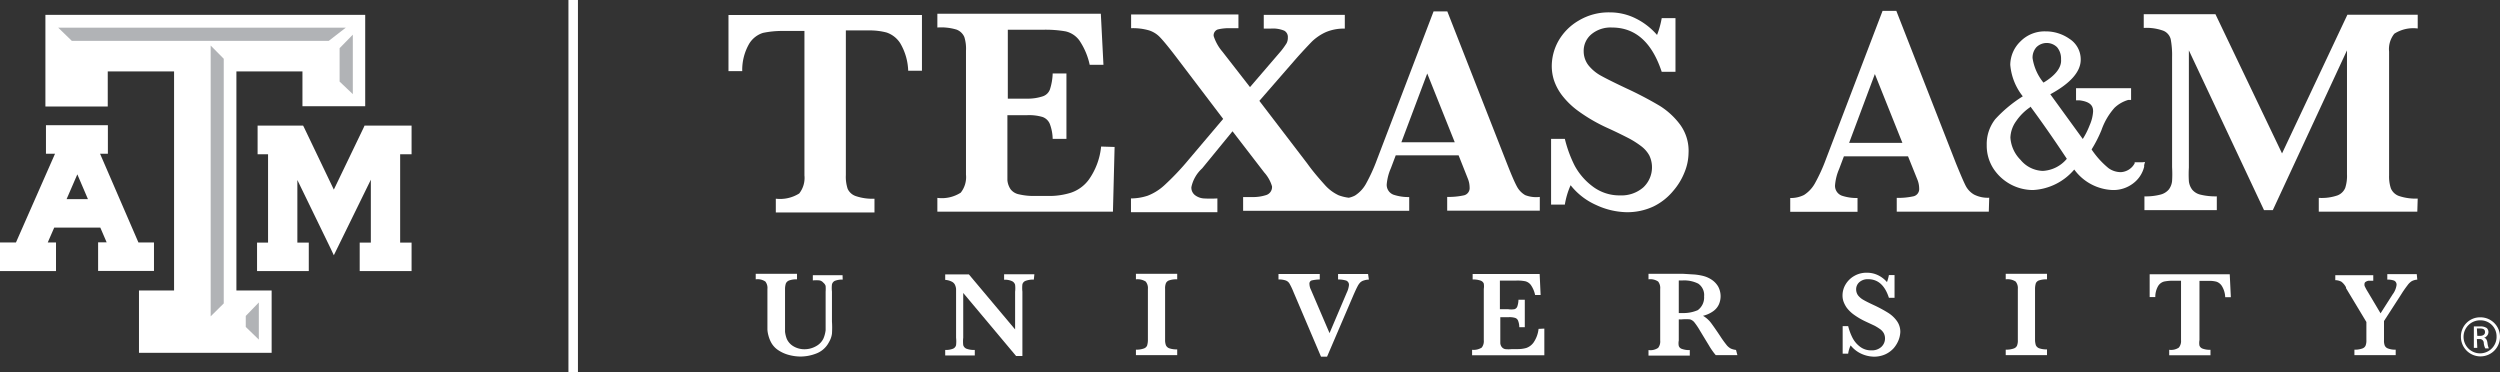 <svg xmlns="http://www.w3.org/2000/svg" viewBox="0 0 181.68 27.07"><rect x="0" y="0" width="181.68" height="27.07" fill="#333333" stroke="none"/><defs><style>.cls-1{fill:#fff;}.cls-2{fill:#b1b3b6;}</style></defs><g id="Layer_2" data-name="Layer 2"><g id="Layer_1-2" data-name="Layer 1"><rect class="cls-1" x="41.31" width="0.69" height="27.07"/><polygon class="cls-1" points="29.64 9.13 26.67 9.13 26.49 9.13 26.42 9.29 24.26 13.78 22.11 9.29 22.03 9.13 21.86 9.13 18.99 9.13 18.72 9.13 18.72 9.41 18.72 10.94 18.72 11.21 18.99 11.21 19.48 11.21 19.48 17.63 18.95 17.63 18.68 17.63 18.68 17.9 18.68 19.43 18.68 19.7 18.95 19.7 22.17 19.7 22.44 19.7 22.44 19.43 22.44 17.9 22.44 17.63 22.17 17.63 21.61 17.63 21.61 13.08 24.02 18.04 24.26 18.55 24.51 18.04 26.95 13.06 26.95 17.63 26.41 17.63 26.14 17.63 26.14 17.9 26.14 19.43 26.14 19.7 26.41 19.7 29.64 19.7 29.91 19.7 29.91 19.43 29.91 17.9 29.91 17.63 29.64 17.63 29.08 17.63 29.08 11.21 29.64 11.21 29.91 11.21 29.91 10.94 29.91 9.41 29.91 9.13 29.64 9.13"/><path class="cls-1" d="M10.92,17.62h-.86L7.27,11.17h.57V9.1H3.34v2.07H4L1.16,17.62H0V19.7H4.07V17.62h-.6l.47-1.08H7.29l.46,1.07H7.13v2.08h4.06V17.62ZM6.39,14.47H4.84l.78-1.8Z"/><polygon class="cls-1" points="26.22 1.08 3.61 1.08 3.3 1.08 3.3 1.39 3.3 7.43 3.3 7.74 3.61 7.74 7.52 7.74 7.83 7.74 7.83 7.43 7.83 5.19 12.65 5.19 12.65 21.11 10.41 21.11 10.1 21.11 10.1 21.42 10.1 25.32 10.1 25.64 10.41 25.64 19.43 25.64 19.74 25.64 19.74 25.32 19.74 21.42 19.74 21.11 19.43 21.11 17.18 21.11 17.18 5.19 21.98 5.19 21.98 7.4 21.98 7.72 22.29 7.72 26.22 7.72 26.54 7.72 26.54 7.4 26.54 1.39 26.54 1.08 26.22 1.08"/><polygon class="cls-2" points="17.86 22.96 18.81 21.98 18.81 24.68 17.86 23.76 17.86 22.96"/><polygon class="cls-2" points="16.26 22.05 15.31 22.99 15.31 3.31 16.26 4.27 16.26 22.05"/><polygon class="cls-2" points="5.22 2.97 4.23 2.01 25.13 2.01 23.89 2.97 5.22 2.97"/><polygon class="cls-2" points="25.64 6.84 24.68 5.93 24.68 3.5 25.64 2.52 25.64 6.84"/><path class="cls-1" d="M67,5.14H66a4.18,4.18,0,0,0-.58-2,1.89,1.89,0,0,0-1-.78,4.79,4.79,0,0,0-1.19-.15H61.47V12.72a2.81,2.81,0,0,0,.13,1,1,1,0,0,0,.59.53,3.71,3.71,0,0,0,1.36.19v1H56.38v-1a2.62,2.62,0,0,0,1.7-.38,1.82,1.82,0,0,0,.38-1.31V2.25H56.94a6.78,6.78,0,0,0-1.49.14,1.81,1.81,0,0,0-1,.78,3.8,3.8,0,0,0-.51,2h-1V1.09H67Z"/><path class="cls-1" d="M81,10.68l-.12,4.7H68.12v-1a2.54,2.54,0,0,0,1.7-.38,1.82,1.82,0,0,0,.38-1.31v-9a2.81,2.81,0,0,0-.12-1,1,1,0,0,0-.57-.54A3.87,3.87,0,0,0,68.12,2V1H80l.19,3.71h-1a5,5,0,0,0-.75-1.77,1.71,1.71,0,0,0-1-.66,8.56,8.56,0,0,0-1.6-.12h-2.6V7.17h1.45A3.51,3.51,0,0,0,75.78,7a.83.83,0,0,0,.52-.5,4.15,4.15,0,0,0,.2-1.16h1v4.75h-1A3.26,3.26,0,0,0,76.29,9a.9.9,0,0,0-.53-.5,3.48,3.48,0,0,0-1.11-.13H73.21v4.73a1.38,1.38,0,0,0,.23.65,1,1,0,0,0,.6.37,4.68,4.68,0,0,0,1.18.12h1.15A5.21,5.21,0,0,0,77.84,14a2.67,2.67,0,0,0,1.29-.95,5,5,0,0,0,.89-2.4Z"/><path class="cls-1" d="M110.84,14.18a1.57,1.57,0,0,1-.61-.64q-.23-.42-.69-1.59L105.18.83h-1l-4.12,10.79a12.55,12.55,0,0,1-.8,1.75,2.36,2.36,0,0,1-.79.84,1.72,1.72,0,0,1-.45.16,3.2,3.2,0,0,1-.74-.18,3.06,3.06,0,0,1-1-.75c-.45-.5-.88-1-1.28-1.56L91.52,7.33,94.07,4.4c.56-.64,1-1.1,1.27-1.38a3.61,3.61,0,0,1,1-.68,3.31,3.31,0,0,1,1.39-.26v-1H91.84v1h.49a2.14,2.14,0,0,1,1,.15.52.52,0,0,1,.26.5.85.85,0,0,1-.09.41,5.62,5.62,0,0,1-.4.56L90.84,6.33l-2-2.57a3.29,3.29,0,0,1-.64-1.14.45.45,0,0,1,.3-.48,3.4,3.4,0,0,1,.9-.09H90v-1h-7.8v1a4.17,4.17,0,0,1,1.31.16,1.89,1.89,0,0,1,.81.52c.23.24.61.7,1.13,1.38l3.44,4.53-2.54,3a18.81,18.81,0,0,1-1.74,1.83,3.85,3.85,0,0,1-1.2.75,3.9,3.9,0,0,1-1.22.2v1h6.28v-1a8.34,8.34,0,0,1-1,0,1.19,1.19,0,0,1-.63-.24.69.69,0,0,1-.26-.58,2.54,2.54,0,0,1,.78-1.36l2.21-2.7,2.31,3a2.61,2.61,0,0,1,.56,1,.61.61,0,0,1-.44.64,3.06,3.06,0,0,1-1,.14h-.66v1h12.07v-1a3.39,3.39,0,0,1-1.14-.17.76.76,0,0,1-.49-.8,3.71,3.71,0,0,1,.3-1.13l.35-.93H106l.67,1.69a1.74,1.74,0,0,1,.13.64.54.54,0,0,1-.39.57,5.17,5.17,0,0,1-1.24.12v1h6.73v-1A2.17,2.17,0,0,1,110.84,14.18Zm-9-3.84,1.88-5,2,5Z"/><path class="cls-1" d="M122.71,11.12a3.81,3.81,0,0,1-.28,1.37,4.7,4.7,0,0,1-.84,1.39A4.29,4.29,0,0,1,120.17,15a4.47,4.47,0,0,1-2,.42A5.46,5.46,0,0,1,116,14.9a4.87,4.87,0,0,1-1.86-1.44,5.73,5.73,0,0,0-.42,1.41h-1V10.09h1a9,9,0,0,0,.71,1.94,4.61,4.61,0,0,0,1.3,1.51,3.21,3.21,0,0,0,2,.66,2.42,2.42,0,0,0,1.69-.58,2,2,0,0,0,.44-2.32,2.13,2.13,0,0,0-.57-.66,6.47,6.47,0,0,0-1-.63c-.43-.22-.92-.46-1.47-.71a12,12,0,0,1-2.08-1.2,5.74,5.74,0,0,1-1.23-1.18,3.81,3.81,0,0,1-.58-1.09,3.37,3.37,0,0,1-.16-1A3.76,3.76,0,0,1,113.24,3a4,4,0,0,1,1.48-1.5A4.23,4.23,0,0,1,117,.9a4.18,4.18,0,0,1,1.87.44,4.9,4.9,0,0,1,1.55,1.2,6.3,6.3,0,0,0,.34-1.22h1v3.9h-1C120.06,3.1,118.87,2,117.14,2a2.18,2.18,0,0,0-1.49.49,1.57,1.57,0,0,0-.56,1.26,1.66,1.66,0,0,0,.35,1,3.07,3.07,0,0,0,.92.76c.38.21,1,.52,1.85.92a26.48,26.48,0,0,1,2.42,1.27,5.45,5.45,0,0,1,1.47,1.36A3.22,3.22,0,0,1,122.71,11.12Z"/><path class="cls-1" d="M144.53,15.38h-6.69v-1a5.17,5.17,0,0,0,1.24-.12.54.54,0,0,0,.39-.57,1.74,1.74,0,0,0-.13-.64l-.68-1.69H134l-.35.93a3.69,3.69,0,0,0-.29,1.13.76.76,0,0,0,.49.8,3.39,3.39,0,0,0,1.14.17v1H130.1v-1a2.15,2.15,0,0,0,1-.22,2.36,2.36,0,0,0,.79-.84,12.55,12.55,0,0,0,.8-1.75L136.81.79h1l4.35,11.12c.32.78.55,1.32.69,1.59a1.57,1.57,0,0,0,.61.64,2.2,2.2,0,0,0,1.1.23Zm-6.28-5-2-5-1.87,5Z"/><path class="cls-1" d="M175.67,15.38h-7.16v-1a3.5,3.5,0,0,0,1.36-.18,1,1,0,0,0,.56-.54,2.81,2.81,0,0,0,.13-1v-9l-5.39,11.61h-.64L159.07,3.66v8.51a8.34,8.34,0,0,0,0,1,1.25,1.25,0,0,0,.24.61,1.11,1.11,0,0,0,.62.37,4.61,4.61,0,0,0,1.17.12v1h-5.26v-1a4.2,4.2,0,0,0,1.17-.13,1.16,1.16,0,0,0,.61-.38,1.23,1.23,0,0,0,.23-.61,8.34,8.34,0,0,0,0-1v-8a6.28,6.28,0,0,0-.1-1.3.91.91,0,0,0-.52-.61,3.53,3.53,0,0,0-1.44-.21v-1H161l4.84,10.12,4.75-10.08h5.11v1a2.56,2.56,0,0,0-1.7.38,1.79,1.79,0,0,0-.38,1.3v9a2.71,2.71,0,0,0,.13.94,1,1,0,0,0,.58.55,3.76,3.76,0,0,0,1.37.19Z"/><path class="cls-1" d="M61.24,20.32a1.39,1.39,0,0,0-.57.09.39.39,0,0,0-.21.26,2.26,2.26,0,0,0,0,.52v2.17a6.76,6.76,0,0,1,0,.9,1.66,1.66,0,0,1-.22.61,1.72,1.72,0,0,1-.92.82,3.17,3.17,0,0,1-1.14.22,3.32,3.32,0,0,1-.83-.11,2.55,2.55,0,0,1-.79-.35,1.57,1.57,0,0,1-.56-.64,2.32,2.32,0,0,1-.16-.44,2,2,0,0,1-.07-.42V21a.75.75,0,0,0-.15-.54,1,1,0,0,0-.7-.16v-.4h3v.4a1.58,1.58,0,0,0-.57.08.43.43,0,0,0-.24.22,1.34,1.34,0,0,0-.06.4v2.45q0,.33,0,.66a2.15,2.15,0,0,0,.12.5,1.18,1.18,0,0,0,.5.56,1.55,1.55,0,0,0,.78.21,1.68,1.68,0,0,0,.85-.22,1.24,1.24,0,0,0,.55-.58A2.26,2.26,0,0,0,60,24c0-.24,0-.47,0-.71V21.2a2.94,2.94,0,0,0,0-.42.51.51,0,0,0-.17-.24.48.48,0,0,0-.26-.16,2.09,2.09,0,0,0-.5,0V20h2.16Z"/><path class="cls-1" d="M75.13,20.32a1.54,1.54,0,0,0-.6.09.38.38,0,0,0-.23.25,2.44,2.44,0,0,0,0,.54v4.67h-.46L70,21.29v3.25a2.44,2.44,0,0,0,0,.54.4.4,0,0,0,.23.26,1.56,1.56,0,0,0,.61.09v.4H68.69v-.4a1.39,1.39,0,0,0,.57-.09.38.38,0,0,0,.22-.26,2.44,2.44,0,0,0,0-.54V21a.9.9,0,0,0-.09-.32.51.51,0,0,0-.24-.22,1.21,1.21,0,0,0-.46-.12v-.4h1.72l3.36,4V21.2a2.09,2.09,0,0,0,0-.5.41.41,0,0,0-.23-.27,1.23,1.23,0,0,0-.57-.1v-.4h2.2Z"/><path class="cls-1" d="M85.55,25.81h-3v-.4a1.52,1.52,0,0,0,.56-.08.4.4,0,0,0,.25-.21,1.4,1.4,0,0,0,.06-.41V21a.75.75,0,0,0-.16-.54,1.1,1.1,0,0,0-.71-.16v-.4h3v.4a1.57,1.57,0,0,0-.57.07.4.4,0,0,0-.25.21,1,1,0,0,0-.06.41v3.7a1.08,1.08,0,0,0,.06.4.43.43,0,0,0,.24.22,1.63,1.63,0,0,0,.58.08Z"/><path class="cls-1" d="M99.48,20.32a1.13,1.13,0,0,0-.36.06.61.61,0,0,0-.28.16,1.21,1.21,0,0,0-.2.3c-.07.13-.16.33-.28.6l-1.92,4.48H96l-2-4.7a4.85,4.85,0,0,0-.29-.61.53.53,0,0,0-.28-.23,1.52,1.52,0,0,0-.52-.07v-.4h3v.4a2.88,2.88,0,0,0-.59.07.24.24,0,0,0-.16.26,1,1,0,0,0,.11.42l1.35,3.15,1.25-2.94a1.7,1.7,0,0,0,.16-.53.33.33,0,0,0-.2-.35,2,2,0,0,0-.59-.08v-.4h2.18Z"/><path class="cls-1" d="M112.23,23.88l0,1.94h-5.25v-.4a1.09,1.09,0,0,0,.7-.16.76.76,0,0,0,.15-.54V21a1.28,1.28,0,0,0,0-.39.38.38,0,0,0-.24-.22,1.58,1.58,0,0,0-.57-.08v-.4h4.87l.07,1.53h-.4a2,2,0,0,0-.31-.73.74.74,0,0,0-.4-.27,2.94,2.94,0,0,0-.66-.05H109v2.08h.6a1.41,1.41,0,0,0,.46,0,.32.32,0,0,0,.21-.21,1.61,1.61,0,0,0,.08-.48h.46v2h-.4a1.32,1.32,0,0,0-.09-.48.34.34,0,0,0-.22-.2,1.41,1.41,0,0,0-.46-.05h-.61v1.89a.52.52,0,0,0,.1.27.42.42,0,0,0,.25.16,2,2,0,0,0,.49,0h.47a2.24,2.24,0,0,0,.57-.08,1.09,1.09,0,0,0,.53-.39,2.14,2.14,0,0,0,.37-1Z"/><path class="cls-1" d="M126.26,25.81h-1.57a3,3,0,0,1-.22-.28,4.62,4.62,0,0,1-.28-.43l-.25-.41-.4-.66a5,5,0,0,0-.41-.61.66.66,0,0,0-.31-.21,3,3,0,0,0-.6,0H122v1.54a1,1,0,0,0,0,.39.35.35,0,0,0,.24.22,1.52,1.52,0,0,0,.56.08v.4h-3v-.4a1,1,0,0,0,.7-.16.75.75,0,0,0,.15-.54V21a.76.76,0,0,0-.15-.54,1,1,0,0,0-.7-.16V19.9h2.54l.82.05a4.17,4.17,0,0,1,.6.1,2,2,0,0,1,.62.27,1.53,1.53,0,0,1,.48.5,1.48,1.48,0,0,1,.06,1.29,1.24,1.24,0,0,1-.41.5,2.12,2.12,0,0,1-.75.34,2,2,0,0,1,.54.46c.14.18.38.52.7,1a7.17,7.17,0,0,0,.45.63,1,1,0,0,0,.33.29,1.26,1.26,0,0,0,.38.1Zm-2.42-4.27a1,1,0,0,0-.43-.93,2.28,2.28,0,0,0-1.12-.23H122v2.37h.28a2.6,2.6,0,0,0,1.1-.21A1.14,1.14,0,0,0,123.84,21.54Z"/><path class="cls-1" d="M138.1,24.12a1.87,1.87,0,0,1-.12.58,2.09,2.09,0,0,1-.35.59,1.89,1.89,0,0,1-.6.45,2,2,0,0,1-.83.18,2.3,2.3,0,0,1-.93-.21,2.12,2.12,0,0,1-.78-.61,2.08,2.08,0,0,0-.18.6h-.4v-2h.4a4,4,0,0,0,.3.82,1.92,1.92,0,0,0,.54.66,1.3,1.3,0,0,0,.85.28,1,1,0,0,0,.71-.24.84.84,0,0,0,.19-1,.92.92,0,0,0-.24-.28,3.87,3.87,0,0,0-.43-.27l-.62-.29a5.16,5.16,0,0,1-.88-.51,2.47,2.47,0,0,1-.52-.5,2,2,0,0,1-.24-.46,1.31,1.31,0,0,1-.07-.44,1.55,1.55,0,0,1,.21-.78,1.73,1.73,0,0,1,.63-.63,1.77,1.77,0,0,1,.95-.24,1.82,1.82,0,0,1,.79.18,2,2,0,0,1,.65.5,3,3,0,0,0,.14-.51h.41v1.65h-.41c-.29-.9-.79-1.35-1.51-1.35a.91.91,0,0,0-.63.21.68.68,0,0,0-.24.53.74.74,0,0,0,.15.45,1.34,1.34,0,0,0,.39.32q.24.14.78.39a9.64,9.64,0,0,1,1,.54,2.24,2.24,0,0,1,.62.57A1.34,1.34,0,0,1,138.1,24.12Z"/><path class="cls-1" d="M148.76,25.81h-3v-.4a1.58,1.58,0,0,0,.57-.08.4.4,0,0,0,.25-.21,1,1,0,0,0,.06-.41V21a.75.75,0,0,0-.16-.54,1.07,1.07,0,0,0-.72-.16v-.4h3v.4a1.76,1.76,0,0,0-.56.07.4.4,0,0,0-.25.21,1.4,1.4,0,0,0-.06.41v3.7a1.34,1.34,0,0,0,.06.4.43.43,0,0,0,.24.22,1.58,1.58,0,0,0,.57.08Z"/><path class="cls-1" d="M162.12,21.6h-.41a1.66,1.66,0,0,0-.24-.81.75.75,0,0,0-.4-.32,2,2,0,0,0-.49-.06h-.74v4.31a1.07,1.07,0,0,0,0,.4.38.38,0,0,0,.24.22,1.52,1.52,0,0,0,.56.08v.4h-3v-.4a1,1,0,0,0,.7-.16.75.75,0,0,0,.16-.54V20.4h-.62a3.15,3.15,0,0,0-.61.06.73.73,0,0,0-.43.32,1.56,1.56,0,0,0-.21.81h-.41V19.93h5.82Z"/><path class="cls-1" d="M175.67,20.32a1.08,1.08,0,0,0-.4.11,1.11,1.11,0,0,0-.31.3,7.79,7.79,0,0,0-.47.68l-1.24,1.92v1.39a1,1,0,0,0,.05.38.39.39,0,0,0,.23.22,1.39,1.39,0,0,0,.57.09v.4h-3v-.4a1.52,1.52,0,0,0,.56-.08.4.4,0,0,0,.25-.21,1,1,0,0,0,.06-.41V23.4l-1.48-2.46v-.06h0a1.23,1.23,0,0,0-.34-.41,1,1,0,0,0-.44-.11V20h2.76v.4h-.33a.48.48,0,0,0-.2.07.18.18,0,0,0-.1.11.46.46,0,0,0,0,.2,3.75,3.75,0,0,0,.24.44l.92,1.55.88-1.38a1.44,1.44,0,0,0,.28-.66.32.32,0,0,0-.18-.34,1.35,1.35,0,0,0-.49-.07v-.4h2.14Z"/><path class="cls-1" d="M155.72,11.79h-.59l0,.08a1.21,1.21,0,0,1-1,.64,1.53,1.53,0,0,1-.9-.29A6.19,6.19,0,0,1,152,10.86a9.36,9.36,0,0,0,.72-1.41,4.81,4.81,0,0,1,.95-1.62,2.44,2.44,0,0,1,1-.57h.2V6.41h-4v.88h.24c.91.11,1,.49,1,.81a2.89,2.89,0,0,1-.25,1,5.74,5.74,0,0,1-.5,1L149,6.85c1.46-.79,2.21-1.64,2.21-2.51a1.77,1.77,0,0,0-.82-1.52,3,3,0,0,0-1.74-.54,2.46,2.46,0,0,0-1.83.74,2.39,2.39,0,0,0-.73,1.69A4.25,4.25,0,0,0,147,7a9.65,9.65,0,0,0-2,1.66,2.92,2.92,0,0,0-.62,1.88,3.07,3.07,0,0,0,.49,1.72,3.45,3.45,0,0,0,2.87,1.55,4.21,4.21,0,0,0,3-1.49,3.62,3.62,0,0,0,2.8,1.49,2.36,2.36,0,0,0,1.45-.46,2.15,2.15,0,0,0,.83-1.23V12l.06-.23ZM148.5,6a3.68,3.68,0,0,1-.79-1.78,1.14,1.14,0,0,1,.28-.79,1.07,1.07,0,0,1,1.5,0h0a1.28,1.28,0,0,1,.29.88c.06.59-.43,1.19-1.27,1.69Zm-.94,1.75c.74,1,1.63,2.26,2.64,3.79a2.44,2.44,0,0,1-1.74.88,2.18,2.18,0,0,1-1.62-.8A2.52,2.52,0,0,1,146.1,10a2.18,2.18,0,0,1,.42-1.2,3.85,3.85,0,0,1,1-1Z"/><path class="cls-1" d="M180.29,23.06a1.42,1.42,0,1,1-1.45,1.41,1.39,1.39,0,0,1,1.37-1.41h.08Zm0,.22a1.2,1.2,0,1,0,1.14,1.26v-.06a1.16,1.16,0,0,0-1.12-1.2Zm-.26,2h-.25V23.72h.45a.85.85,0,0,1,.49.12.41.41,0,0,1,0,.58.42.42,0,0,1-.21.13h0c.14,0,.23.15.26.38a1.32,1.32,0,0,0,.1.39h-.26a1.14,1.14,0,0,1-.11-.4.28.28,0,0,0-.3-.28H180Zm0-.87h.18c.21,0,.38-.08.38-.27s-.1-.27-.38-.27H180Z"/></g></g></svg>